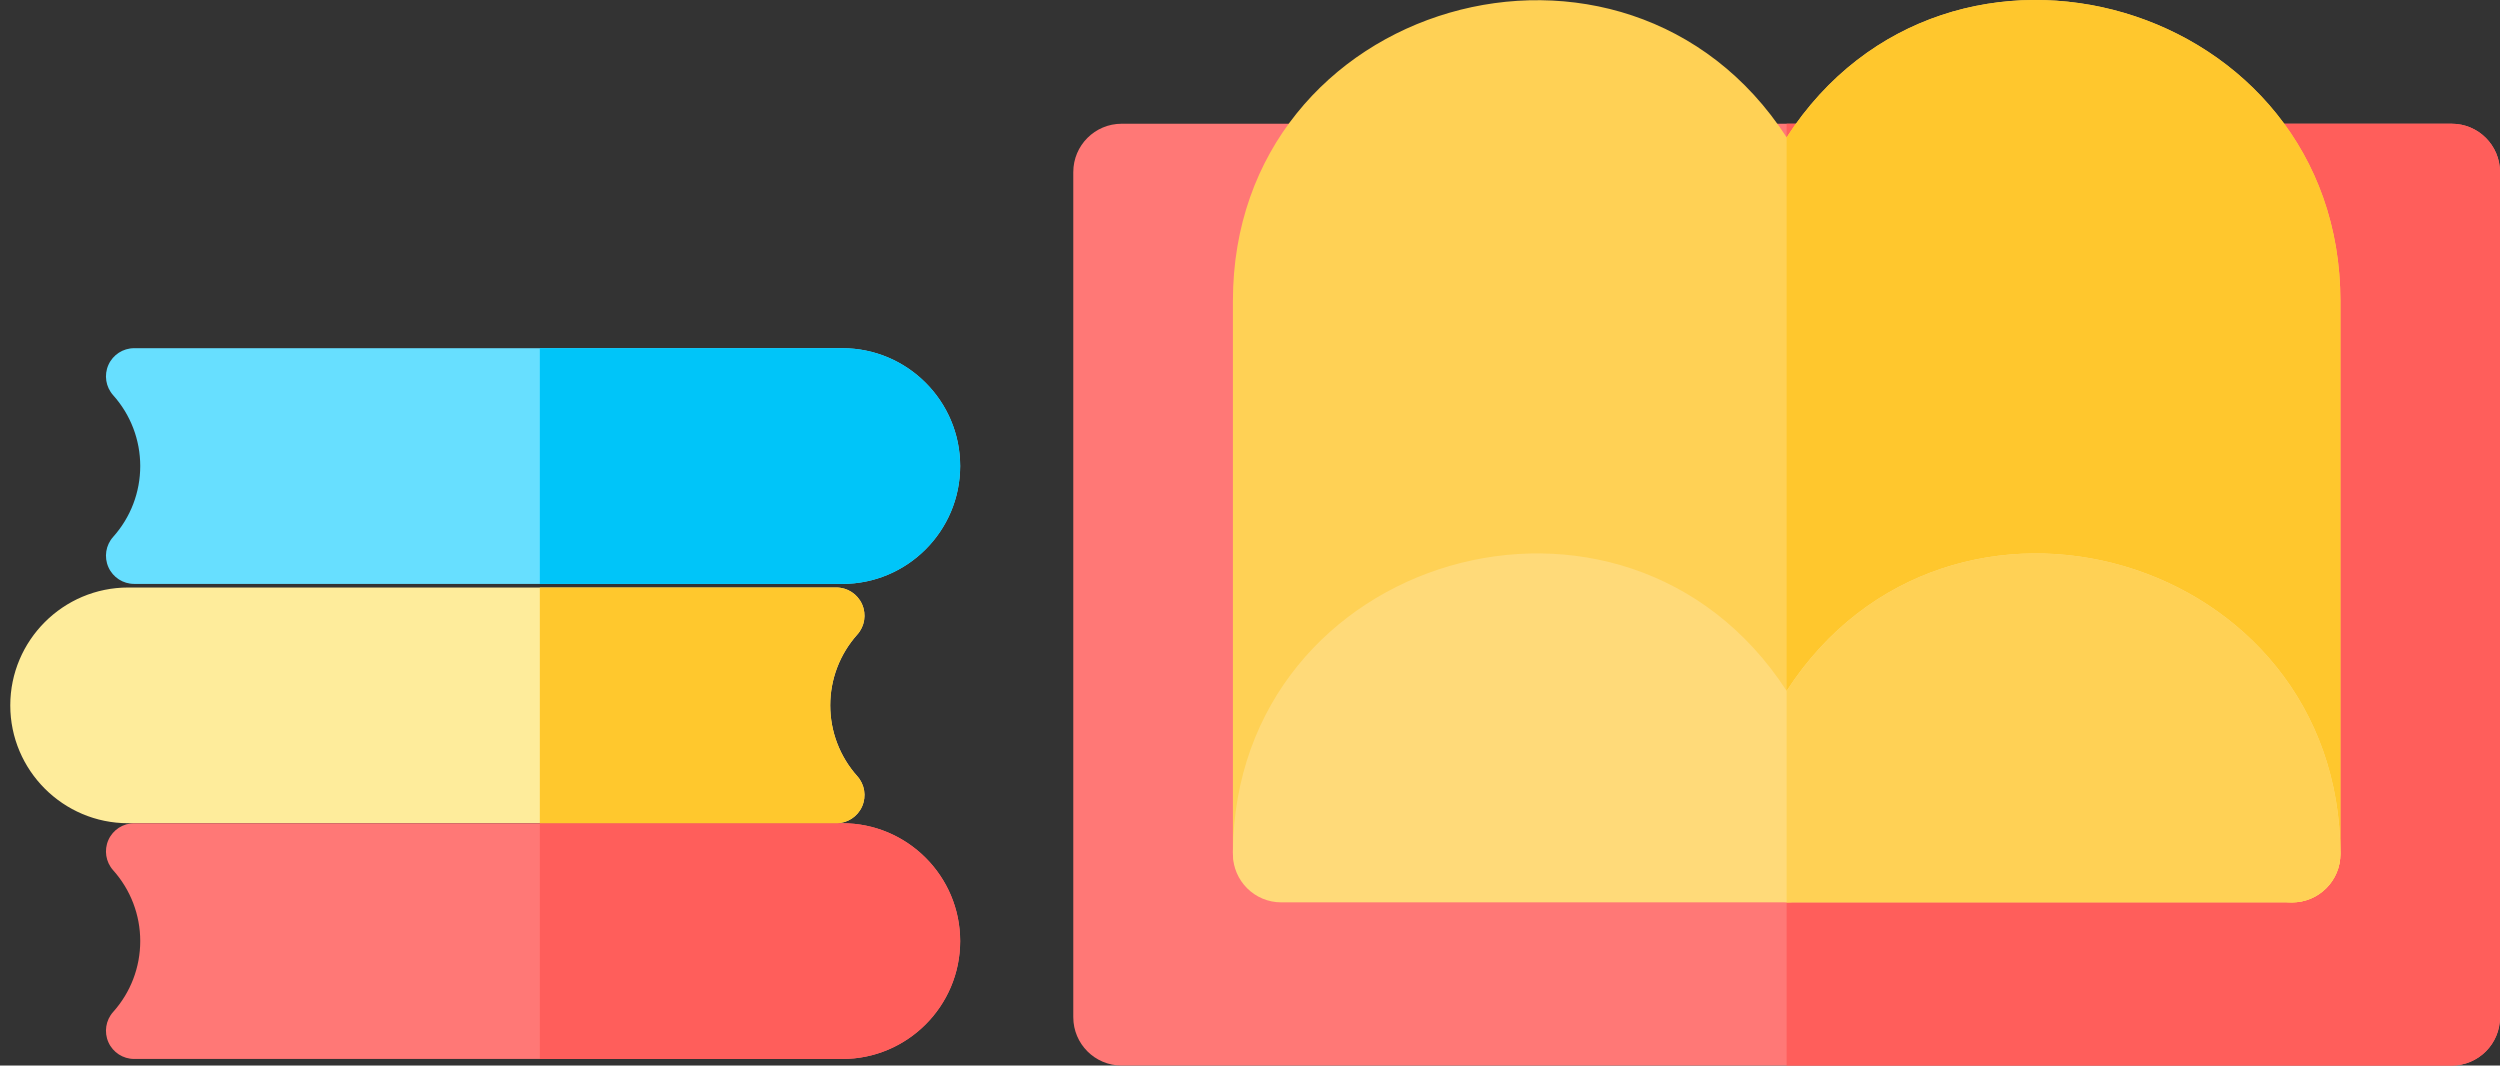 <?xml version="1.0" encoding="utf-8"?>
<!-- Generator: Adobe Illustrator 16.0.2, SVG Export Plug-In . SVG Version: 6.00 Build 0)  -->
<!DOCTYPE svg PUBLIC "-//W3C//DTD SVG 1.1//EN" "http://www.w3.org/Graphics/SVG/1.1/DTD/svg11.dtd">
<svg version="1.1" id="Layer_1" xmlns="http://www.w3.org/2000/svg" xmlns:xlink="http://www.w3.org/1999/xlink" x="0px" y="0px"
	 width="153.545px" height="65.443px" viewBox="0 0 153.545 65.443" enable-background="new 0 0 153.545 65.443"
	 xml:space="preserve">
<rect x="0" y="0" width="153.545" height="65.443" fill="#333333" stroke="none"/>
<path fill="#FF7876" d="M150.577,7.6c-4.383,0-78.619,0-81.689,0c-1.64,0-2.969,1.329-2.969,2.969v51.906
	c0,1.639,1.329,2.969,2.969,2.969h81.689c1.64,0,2.969-1.329,2.969-2.969V10.568C153.545,8.929,152.216,7.6,150.577,7.6z"/>
<path fill="#FF5E5B" d="M150.576,7.6c-1.781,0-38.972,0-40.845,0v57.844h40.845c1.64,0,2.969-1.329,2.969-2.969V10.568
	C153.544,8.929,152.216,7.6,150.576,7.6z"/>
<path fill="#FFD155" d="M109.732,8.437C99.845-6.858,75.723-0.028,75.723,18.484v33.85c0,1.635,1.321,2.961,2.956,2.968
	c0.004,0,0.008,0,0.013,0c1.629,0,2.955-1.313,2.968-2.944c0.057-6.861,5.687-12.442,12.552-12.442
	c6.915,0,12.546,5.625,12.552,12.54c0.004,3.806,5.934,4.073,5.938,0c0.006-6.915,5.637-12.54,12.551-12.54
	c6.929,0,12.546,5.604,12.552,12.54c0.002,1.639,1.33,2.966,2.969,2.966c0.001,0,0.001,0,0.002,0
	c1.639-0.001,2.967-1.329,2.967-2.969V18.484C143.741,0.127,119.698-6.98,109.732,8.437z"/>
<path fill="#FFC72D" d="M109.731,8.437C109.731,8.437,109.731,8.437,109.731,8.437v46.984c1.604,0,2.968-1.299,2.969-2.966
	c0.007-6.915,5.638-12.54,12.552-12.54c6.928,0,12.545,5.604,12.552,12.54c0.001,1.639,1.33,2.966,2.969,2.966h0.001
	c1.639-0.001,2.968-1.33,2.968-2.969V18.484C143.741,0.08,119.679-6.951,109.731,8.437z"/>
<path fill="#FFDA79" d="M109.732,42.432c-9.953-15.338-33.859-8.426-34.009,9.878c0,0.008,0,0.016,0,0.024v0.118
	c0,1.64,1.329,2.969,2.969,2.969c1.345,0,60.735,0,62.08,0c1.64,0,2.971-1.331,2.969-2.971
	C143.724,34.088,119.727,27.029,109.732,42.432z"/>
<path fill="#FFD155" d="M109.731,42.432C109.731,42.432,109.731,42.432,109.731,42.432v12.989c1.244,0,29.143,0,31.041,0
	c1.639,0,2.97-1.331,2.969-2.972C143.724,34.088,119.726,27.028,109.731,42.432z"/>
<path fill="#FEEC9B" d="M51.363,50.561H7.871c-3.992,0-7.24-3.247-7.24-7.238c0-3.992,3.248-7.239,7.24-7.239h43.492
	c0.684,0,1.303,0.401,1.581,1.025c0.279,0.624,0.165,1.354-0.29,1.862c-1.073,1.198-1.663,2.743-1.663,4.352
	c0,1.607,0.59,3.152,1.663,4.351c0.455,0.509,0.569,1.238,0.29,1.862C52.666,50.159,52.046,50.561,51.363,50.561z"/>
<path fill="#FF7876" d="M51.733,65.039H8.24c-0.684,0-1.303-0.401-1.581-1.025c-0.279-0.624-0.165-1.354,0.29-1.862
	c1.073-1.198,1.664-2.743,1.664-4.352c0-1.607-0.591-3.152-1.664-4.351c-0.455-0.509-0.569-1.238-0.29-1.862
	c0.278-0.624,0.898-1.025,1.581-1.025h43.493c3.991,0,7.239,3.247,7.239,7.239C58.972,61.792,55.724,65.039,51.733,65.039z"/>
<path fill="#67DFFF" d="M51.733,35.862H8.24c-0.684,0-1.303-0.401-1.581-1.025c-0.279-0.624-0.165-1.354,0.29-1.862
	c1.073-1.198,1.664-2.743,1.664-4.351c0-1.608-0.591-3.153-1.664-4.351c-0.455-0.51-0.569-1.239-0.29-1.863
	c0.278-0.624,0.898-1.025,1.581-1.025h43.493c3.991,0,7.239,3.247,7.239,7.239C58.972,32.615,55.724,35.862,51.733,35.862z"/>
<path fill="#FF5E5B" d="M51.734,50.561H33.155v14.479h18.578c3.992,0,7.239-3.247,7.239-7.239
	C58.972,53.809,55.725,50.561,51.734,50.561z"/>
<path fill="#00C5F9" d="M51.734,21.385H33.155v14.478h18.578c3.992,0,7.239-3.247,7.239-7.239
	C58.972,24.632,55.725,21.385,51.734,21.385z"/>
<path fill="#FFC82D" d="M50.992,43.322c0-1.608,0.59-3.153,1.662-4.352c0.456-0.509,0.57-1.238,0.291-1.862
	c-0.278-0.624-0.898-1.025-1.581-1.025H33.155v14.478h18.209c0.683,0,1.303-0.401,1.581-1.025c0.279-0.624,0.165-1.353-0.291-1.862
	C51.582,46.475,50.992,44.93,50.992,43.322z"/>
</svg>
